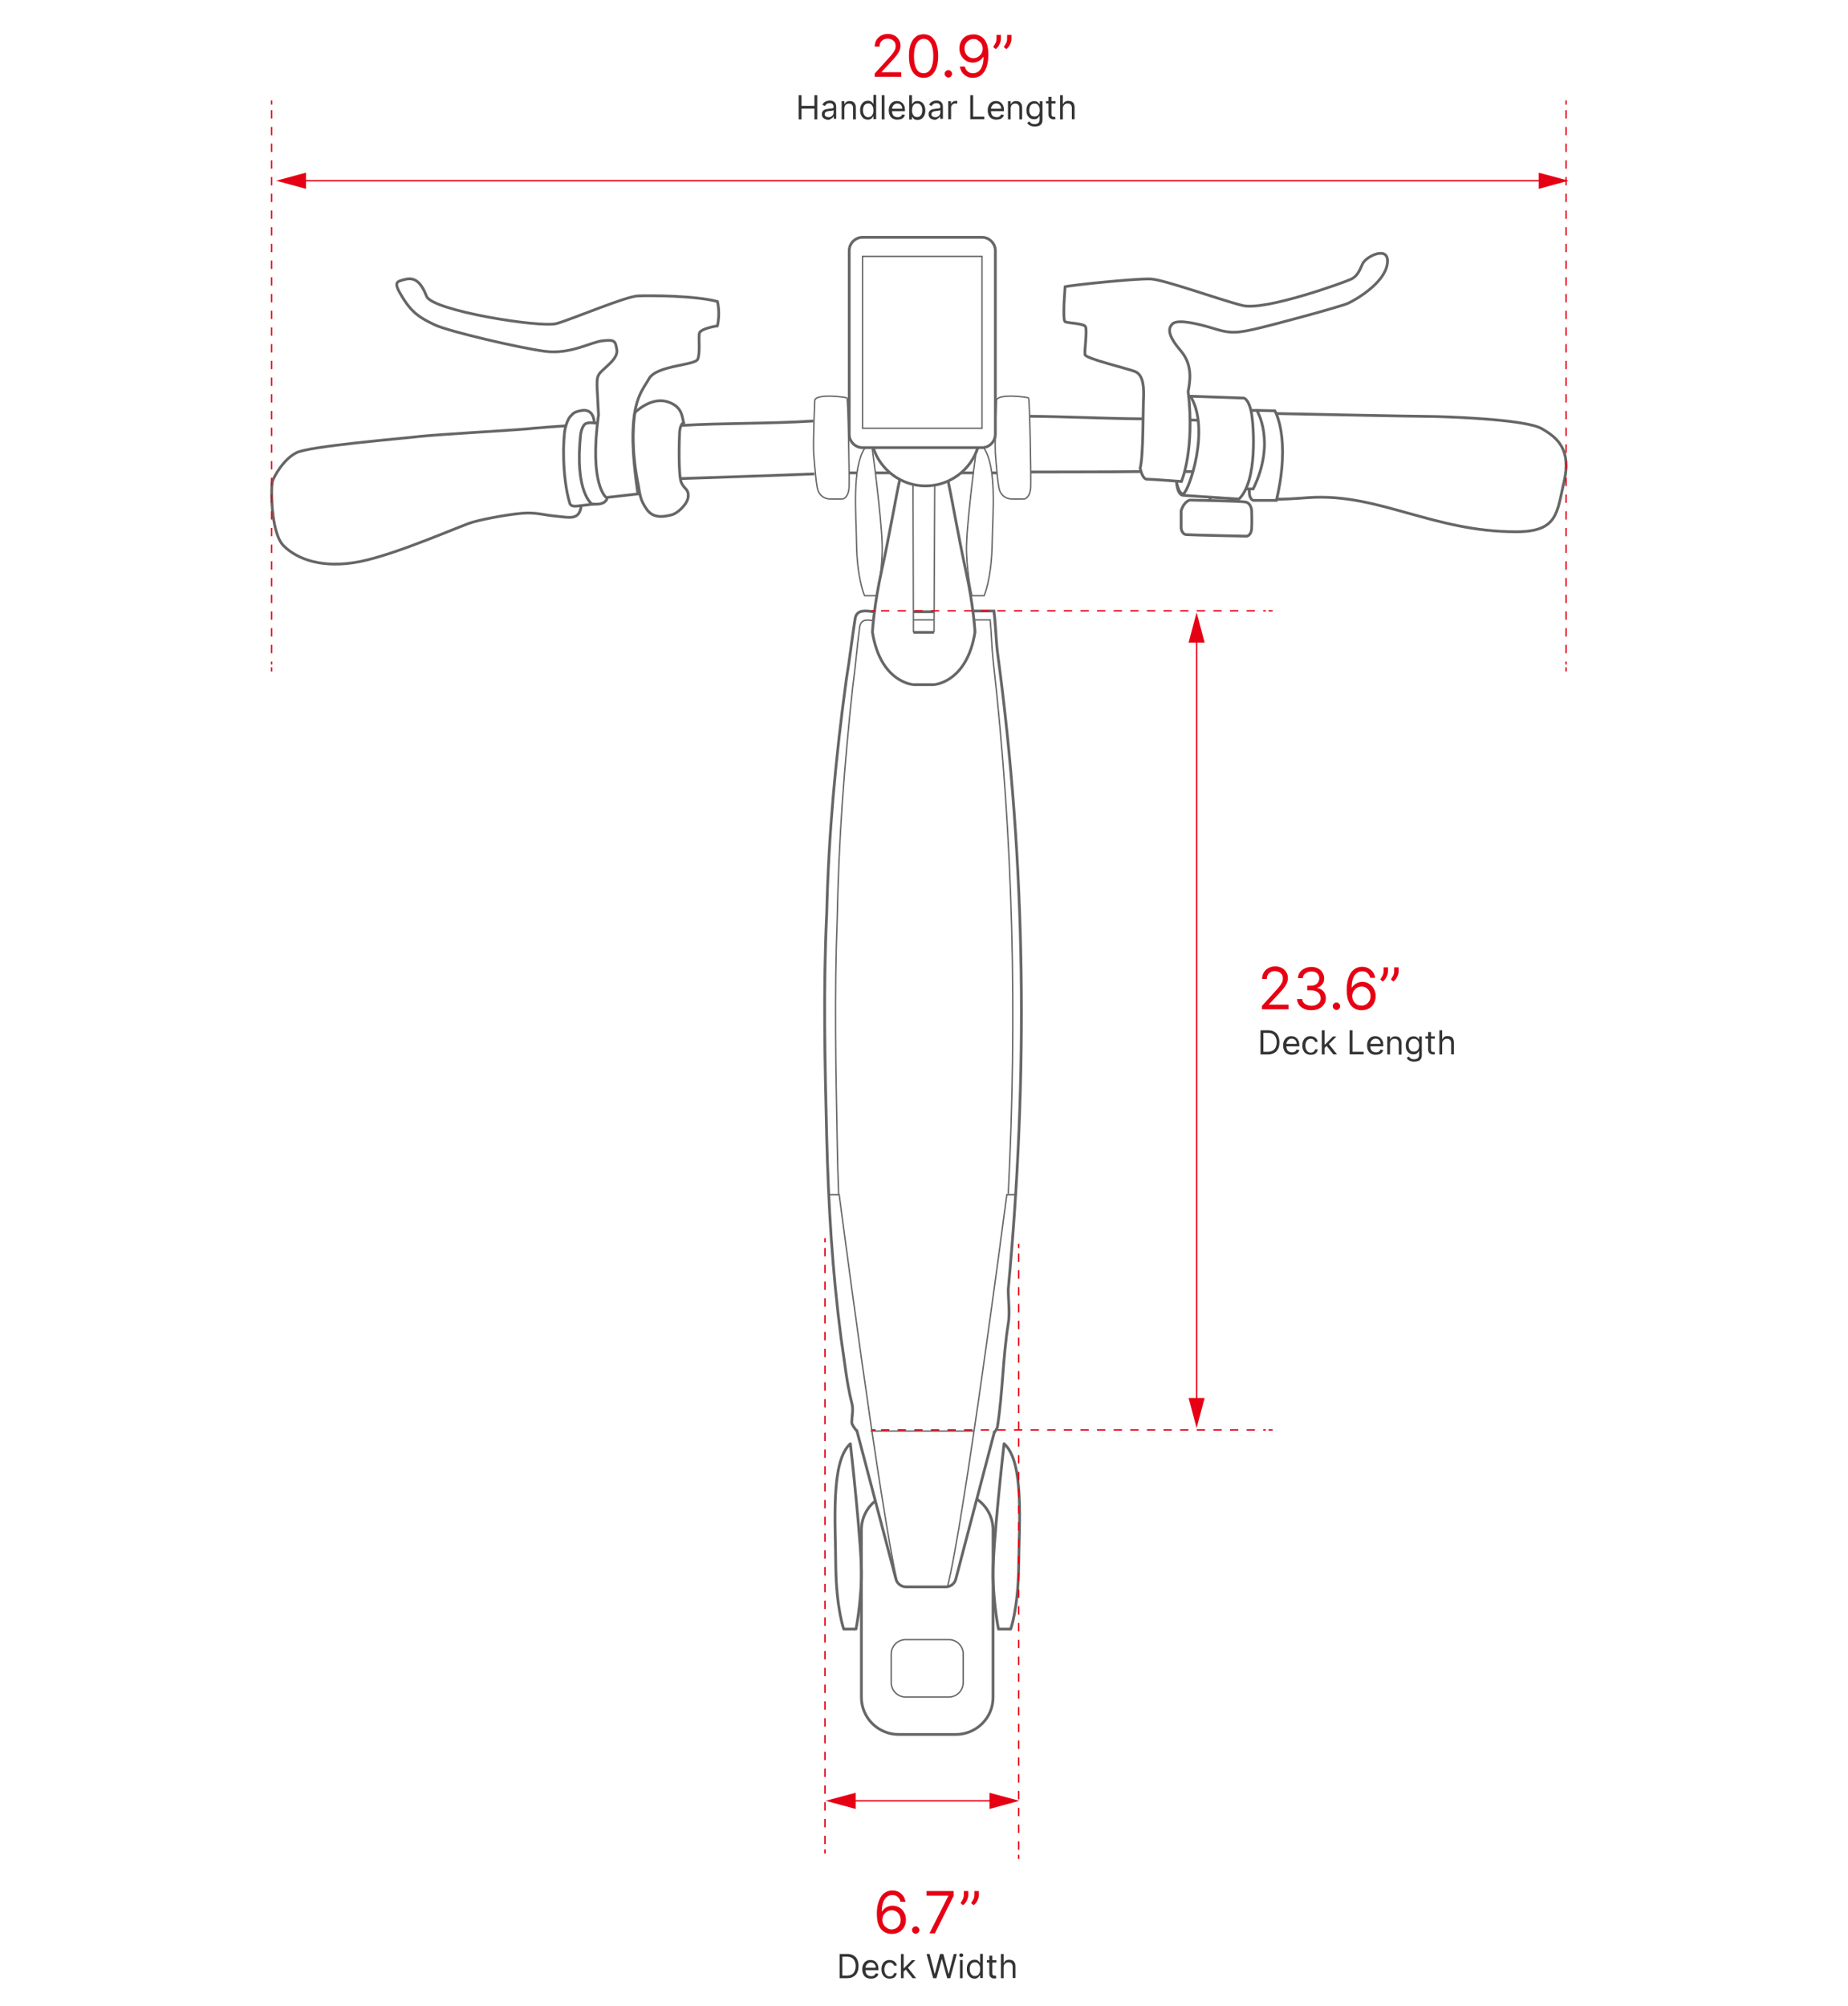<?xml version="1.0" encoding="utf-8"?>
<!-- Generator: Adobe Illustrator 27.3.1, SVG Export Plug-In . SVG Version: 6.00 Build 0)  -->
<svg version="1.1" id="图层_1" xmlns="http://www.w3.org/2000/svg" xmlns:xlink="http://www.w3.org/1999/xlink" x="0px" y="0px"
	 viewBox="0 0 1290 1400" style="enable-background:new 0 0 1290 1400;" xml:space="preserve">
<style type="text/css">
	.st0{fill:none;stroke:#666666;stroke-width:0.966;stroke-miterlimit:10;}
	.st1{fill:none;stroke:#666666;stroke-width:1.932;stroke-miterlimit:10;}
	.st2{fill:none;stroke:#666666;stroke-width:1.932;stroke-linejoin:round;stroke-miterlimit:10;}
	.st3{fill:#333333;}
	.st4{fill:#E60013;}
	.st5{fill:none;stroke:#E60013;stroke-width:0.966;stroke-miterlimit:10;}
	.st6{fill:none;stroke:#E60013;stroke-width:0.966;stroke-miterlimit:10;stroke-dasharray:5.8,5.8;}
	.st7{fill:none;stroke:#E60013;stroke-width:0.966;stroke-miterlimit:10;stroke-dasharray:5.83,5.83;}
	.st8{fill:none;stroke:#E60013;stroke-width:0.966;stroke-miterlimit:10;stroke-dasharray:5.86,5.86;}
</style>
<path class="st0" d="M695.6,279.1c0,0-1.3,28.3-0.8,37.3c0.7,8.8,1.8,23.2,3.1,26.2c1.3,3.1,4.1,5.4,7.7,5.6c3.6,0.2,9.6,0,9.6,0
	s3.9-0.8,4.3-8.2c0.3-7.4-0.7-61.8-1.5-62.3C717.1,277.1,697.6,274.5,695.6,279.1z"/>
<path class="st1" d="M475.4,296.9c30.9-1.8,61.3-1.1,92.4-3.1"/>
<path class="st1" d="M474.7,334c30.7-1.1,62.6-2,93.7-3.3"/>
<path class="st0" d="M568.8,279.1c0,0-1.3,28.3-0.8,37.3c0.7,8.8,1.8,23.2,3.1,26.2c1.3,3.1,4.1,5.4,7.7,5.6c3.6,0.2,9.6,0,9.6,0
	s3.9-0.8,4.3-8.2c0.3-7.4-0.7-61.8-1.5-62.3C590.2,277.1,570.7,274.5,568.8,279.1z"/>
<path class="st1" d="M443.2,287.9c0,0,10.8-10.8,22.1-7.7c11.1,3.1,10.8,10.8,11.9,14.7c0,0-2.3,0.8-2.8,6.5
	c-0.3,5.7-1,30.9,1.3,35.6c2.3,4.7,5.1,4.4,4.7,9.5c-0.3,5.1-7.2,11.8-11.9,12.9s-12.3,2.8-17-3.9s-4.7-10.1-5.9-16.8
	C444.3,332.2,439.9,310.2,443.2,287.9z"/>
<path class="st1" d="M413.4,351.7c0,0,5.9,0.8,8.5-1.3c2.8-2.1,1.3-3.3,1.3-3.3"/>
<path class="st1" d="M445.3,344.7l-22.1,2.5c0,0-12.1-8.7-5.4-57.7c-1-22.1-2-25,0.7-28.8c2.5-3.6,13.1-10,12.1-16.5
	s-1.6-7.2-9.8-6.4c-8.2,0.8-22.4,9.6-40.1,7.4c-17.8-2.3-67.5-13.9-77.2-18.5c-9.6-4.6-15.4-7.7-22.4-19c-6.9-11.1-4.6-11.1,2-12.8
	c6.5-1.5,10.8,2,14.7,11.9c3.9,10,79.5,22.1,90.7,19c11.1-3.1,48.2-19,56.9-19.3c8.7-0.3,39.2-0.3,55.4,3.9c0,0,2.1,7.7,0,17
	c0,0-11.9,1.8-12.6,5.2c-0.7,3.4,0.7,13.2-1.1,18c-1.8,4.6-28.9,4.1-34.2,13.9C447.6,274.3,436,282.5,445.3,344.7z"/>
<path class="st1" d="M398.5,290.2c0,0-2.3,1.9-3.9,8.5c-1.6,6.5-2.5,33.6,3.1,52.4c0.6,2.1,2.8,2.3,4.9,2.1
	c2.1-0.2,10.8-1.3,10.8-1.3s-12.6-8-8-49.4c0,0,1.1-6.2,3.8-7c2.3-0.7,2.9-0.5,5.6-0.3c0,0,0.2-9.8-8.2-8.8
	C401.3,287.3,400.4,288.1,398.5,290.2z"/>
<path class="st1" d="M395,297.2c-5.9,0.3-21.5,1.5-28.2,2.2c-8.2,0.8-61.6,3.8-74.1,5.2c-12.4,1.5-76.4,6.7-85.7,11.3
	s-15.7,16.8-16.8,19.9c-1.1,3.1-1.5,35.8,7.8,45.1c9.3,9.3,27.1,16.2,53.3,11c26-5.2,69.8-24.9,78.6-27.5c9-2.6,30.4-6.4,38.4-6.4
	c8.2,0,11.4,1.5,20.6,2.3c8.5,0.8,15.9,3.1,16.8-7.7"/>
<path class="st1" d="M414.8,295.2h2.3"/>
<path class="st1" d="M831,293.1c1.8,0,3.6,0.2,5.4,0.2"/>
<path class="st1" d="M718.9,290.5c26.3,0.2,52.3,1.6,78.8,1.8"/>
<path class="st1" d="M827.6,329.1c1.8,0,3.4,0,5.2,0"/>
<path class="st1" d="M719.7,329.4c28-0.1,50.4,0,76.9-0.3"/>
<path class="st1" d="M795.9,326.7c0,0,1.5,7.7,4.6,7.7s24.2,1.6,24.2,1.6s9.5-22.1,4.7-62.8c1.3-7,3.4-18.3-5.1-28.3
	s-9.6-15.4-5.7-19c3.9-3.4,18.5,0.3,27.8,3.1c9.3,2.8,13.9,4.3,28.9,0.8c15-3.4,60.7-15.9,65.6-18.1c5.1-2.3,25.5-13.9,27.5-27.5
	c2-13.6-15-5.4-17.3,0c-2.3,5.4-3.9,8.5-7.7,10.5c-3.9,2-60.2,22.4-76,18.5c-15.8-3.9-54.4-18-64.1-18.5c-9.6-0.5-55.9,4.3-59.8,5.4
	c0,0-2,23.2,0,24.4c2,1.1,12.8,1.1,14.2,3.4c1.4,2.3-0.8,17-0.3,19.6c0.3,2.8,31.1,10,35.2,11.9c4.1,1.9,6,7,5.7,17
	C797.8,286.4,798.2,318.2,795.9,326.7z"/>
<path class="st1" d="M821.2,335.8c0,0,1.5,9.6,4.9,8.7c3.4-1,19.1-44.8,4.9-68l37.3,1.3c0,0,3.4,0.7,5.2,10
	c1.8,9.5,4.4,48.2-8.7,60.5l-38.4-2.6C826.3,345.6,822,346.8,821.2,335.8z"/>
<path class="st1" d="M873.2,286.4h4.1c0,0,13.6,21.6-2.5,54.8h-3.1h-2.3"/>
<path class="st1" d="M877.3,286.4l12.6,0.3c0,0,11.4,18.8,1.1,62.5h-16c0,0-3.4-0.2-2.9-8"/>
<path class="st1" d="M890.7,288.6c0,0,97.3,2,106.4,2c9.3,0,67.4,1.8,79,8.5c11.6,6.5,20.8,15.2,15.7,37c-5.1,21.7-4.1,35-33.5,35
	c-29.4,0-53.3-6.9-74.7-12.8c-21.4-5.9-44.6-12.9-70.6-11c-10.3,0.8-17.2,1.1-21.6,1.1"/>
<path class="st1" d="M824.5,356.4v12.1c0,0,0.3,4.3,3.6,4.6c3.3,0.3,42.2,1.1,42.2,1.1s3.1-0.5,3.4-5.2s0-12.8,0-12.8
	s-0.3-5.2-4.4-5.9c-4.3-0.7-38.4-1.3-38.4-1.3S826.8,349.2,824.5,356.4z"/>
<path class="st1" d="M844.8,346.8c0,0.8-0.2,1.6-0.2,2.5"/>
<path class="st1" d="M861.1,348.1c0,1,0,1.1,0,2.1"/>
<path class="st1" d="M592.8,330c1.9,0,5.5,0,5.5,0"/>
<path class="st1" d="M611,330c1.9,0,10.2,0,10.2,0"/>
<path class="st1" d="M670.7,330c1.9,0,9,0,9,0"/>
<path class="st1" d="M692.3,330c1.9,0,3.6,0,3.6,0"/>
<path class="st0" d="M685.5,178.9h-83.4v120h83.4V178.9z"/>
<path class="st1" d="M685.5,312.4h-83.4c-5.1,0-9.3-4.3-9.3-9.3V174.9c0-5.1,4.3-9.3,9.3-9.3h83.4c5.1,0,9.3,4.3,9.3,9.3v128.2
	C694.7,308.2,690.6,312.4,685.5,312.4z"/>
<path class="st0" d="M637.3,338.3l0.3,103"/>
<path class="st0" d="M652.5,338.8L652,441.3"/>
<path class="st1" d="M682.7,312.1c-4.9,15.7-19.5,27-36.6,27c-17.1,0-31.7-11.3-36.6-26.8"/>
<path class="st0" d="M686.8,312.6c-1,0-2,0-2.9,0c-0.5,0-1,0-1.5,0.2c0,0,0,0-0.2,0s-0.2,0-0.3,0c0,0,0,0-0.2,0
	c-2,14.7-7.7,58.9-7,73.3c0.7,17.3,3.8,29.6,3.8,29.6h8.5c0,0,5.2-11.9,5.6-36.5C693,357.4,696,326.7,686.8,312.6z"/>
<path class="st0" d="M608.8,312.6c-0.2,0-0.2,0-0.3,0c-0.3,0-0.5,0-0.8,0c-0.5,0-1,0-1.5,0s-1,0-1.6,0.2c-0.3,0-0.5,0-0.8,0
	c0,0,0,0-0.2,0c-9,14.2-6,44.6-5.7,66.4c0.3,24.5,5.6,36.5,5.6,36.5h8.5c0,0,3.1-12.1,3.8-29.6C616.5,371.6,610.8,327.3,608.8,312.6
	z"/>
<path class="st1" d="M628.1,334.8c-2.4,9.9-7.3,39.4-12.4,62.1c-5.9,26.6-6.7,44.3-6.7,44.3c5.7,35.5,28.8,36.6,28.8,36.6h14
	c0,0,23.1-1.1,28.8-36.6c0,0-0.8-17.7-6.7-44.3c-4.7-21.7-9.6-50-12.1-61.2"/>
<path class="st2" d="M700.9,1007.5c0,0-8.3,72.9-7.7,93.9c0.7,20.9,3.8,35.5,3.8,35.5h8.5c0,0,5.2-14.2,5.6-43.8
	C711.4,1063.4,715.1,1020,700.9,1007.5z"/>
<path class="st2" d="M593.6,1007.5c0,0,8.3,72.9,7.7,93.9c-0.7,20.9-3.8,35.5-3.8,35.5H589c0,0-5.2-14.2-5.6-43.8
	C583.3,1063.4,579.6,1020,593.6,1007.5z"/>
<path class="st1" d="M694.3,998.7L667.2,1102c-0.8,3.3-3.8,5.4-7,5.4h-27.8c-3.3,0-6.2-2.3-7-5.4L598,997.9"/>
<path class="st0" d="M607.7,998.7h72.4"/>
<path class="st2" d="M681.8,1046.1c6.9,4.7,11.4,12.6,11.4,21.6v116.7c0.1,14.4-11.6,26-26,26h-39.9c-14.4,0-26-11.6-26-26v-116.7
	c0-8.2,3.8-15.5,9.7-20.3"/>
<path class="st0" d="M662.3,1184.3h-30.1c-5.6,0-10.1-4.6-10.1-10.1v-19.9c0-5.6,4.6-10.1,10.1-10.1h30.1c5.6,0,10.1,4.6,10.1,10.1
	v19.9C672.3,1179.9,667.8,1184.3,662.3,1184.3z"/>
<path class="st0" d="M578.9,833.7h6.9c0,0,28.8,221.1,40.7,270.9"/>
<path class="st0" d="M709.7,833.7h-6.9c0,0-30.1,230.6-41.5,273.9"/>
<path class="st1" d="M598.2,998.7c-1.3-1.3-3.6-4.6-3.6-5.9c0-5.1,1.3-8.8,0-13.7c-3.8-15-5.1-30.1-7.5-45.3
	c-6.2-47.7-8.8-92.9-10-139.5c-1.3-52.8-2.5-104.3,0-157c1.3-55.3,6.2-108.1,13.7-163.3c2.5-15,3.8-27.6,6.2-42.7
	c1.3-6.2,7.5-5.1,12.9-4.4"/>
<path class="st0" d="M585.4,833.4c-0.5-12.3-0.8-24.5-1-36.8c-1-52.2-2-103.2,0-155.3c1-54.6,4.9-106.9,10.8-161.5
	c2-14.9,2.9-27.3,4.9-42.2c1-6.2,5.9-4.9,10.1-4.4"/>
<path class="st1" d="M679.1,426.4c4.7,0,9.6,0,14.7,0c1.3,10,1.3,18.8,2.5,28.9c20.1,149.4,21.4,295.1,7.5,444.6
	c0,7.5,1.3,16.4,0,23.9c-3.8,23.9-3.8,47.7-7.5,71.6c0,1.3-2,4.6-3.1,4.6"/>
<path class="st0" d="M679.1,432.6c3.9,0,8,0,12.1,0c1,10,1,18.6,2.1,28.6c14.1,124.9,16.8,248,10.5,372"/>
<path class="st1" d="M637.6,426.9c4.9,0,9.6,0,14.6,0"/>
<path class="st0" d="M637.4,432.6c4.9,0,9.6,0,14.6,0"/>
<path class="st1" d="M637.6,441.3H652"/>
<path class="st3" d="M557.5,83.3V66.4h2v7.5h9v-7.5h2v16.9h-2v-7.5h-9v7.5H557.5z M578.1,83.6c-0.8,0-1.5-0.2-2.2-0.5
	c-0.7-0.3-1.2-0.7-1.6-1.3c-0.4-0.6-0.6-1.3-0.6-2.1c0-0.7,0.1-1.3,0.4-1.8c0.3-0.5,0.7-0.8,1.1-1.1c0.5-0.3,1-0.5,1.6-0.6
	c0.6-0.1,1.2-0.2,1.8-0.3c0.8-0.1,1.4-0.2,1.9-0.2c0.5-0.1,0.8-0.1,1.1-0.3c0.2-0.1,0.3-0.3,0.3-0.7v-0.1c0-0.8-0.2-1.4-0.7-1.9
	c-0.4-0.5-1.1-0.7-2-0.7c-0.9,0-1.7,0.2-2.2,0.6c-0.5,0.4-0.9,0.8-1.1,1.3l-1.8-0.7c0.3-0.8,0.8-1.4,1.3-1.8
	c0.6-0.4,1.2-0.7,1.8-0.9c0.7-0.2,1.3-0.3,1.9-0.3c0.4,0,0.9,0,1.4,0.1c0.5,0.1,1,0.3,1.5,0.6c0.5,0.3,0.9,0.7,1.2,1.3
	c0.3,0.6,0.5,1.4,0.5,2.4v8.3H582v-1.7h-0.1c-0.1,0.3-0.4,0.6-0.7,0.9c-0.3,0.3-0.7,0.6-1.2,0.8C579.5,83.4,578.9,83.6,578.1,83.6z
	 M578.4,81.8c0.8,0,1.4-0.2,1.9-0.5c0.5-0.3,0.9-0.7,1.2-1.2c0.3-0.5,0.4-1,0.4-1.5v-1.8c-0.1,0.1-0.3,0.2-0.5,0.3
	c-0.3,0.1-0.6,0.1-1,0.2c-0.4,0.1-0.7,0.1-1,0.1c-0.3,0-0.6,0.1-0.8,0.1c-0.5,0.1-1,0.2-1.4,0.3c-0.4,0.1-0.8,0.4-1.1,0.7
	c-0.3,0.3-0.4,0.7-0.4,1.2c0,0.7,0.2,1.2,0.7,1.5C577,81.6,577.7,81.8,578.4,81.8z M589.4,75.7v7.6h-1.9V70.6h1.9v2h0.2
	c0.3-0.6,0.7-1.2,1.3-1.5c0.6-0.4,1.4-0.6,2.3-0.6c0.9,0,1.6,0.2,2.2,0.5c0.6,0.3,1.1,0.9,1.5,1.6c0.4,0.7,0.5,1.6,0.5,2.7v8h-1.9
	v-7.9c0-1-0.3-1.8-0.8-2.3c-0.5-0.6-1.2-0.8-2.1-0.8c-0.6,0-1.2,0.1-1.7,0.4c-0.5,0.3-0.9,0.7-1.1,1.2
	C589.6,74.3,589.4,74.9,589.4,75.7z M605.8,83.5c-1.1,0-2-0.3-2.8-0.8c-0.8-0.5-1.4-1.3-1.9-2.3c-0.5-1-0.7-2.1-0.7-3.5
	c0-1.3,0.2-2.5,0.7-3.5c0.5-1,1.1-1.7,1.9-2.3c0.8-0.5,1.8-0.8,2.8-0.8c0.8,0,1.5,0.1,2,0.4c0.5,0.3,0.9,0.6,1.1,0.9
	c0.3,0.3,0.5,0.6,0.6,0.8h0.2v-6.2h1.9v16.9h-1.9v-1.9h-0.2c-0.1,0.2-0.3,0.5-0.6,0.9c-0.3,0.3-0.6,0.7-1.1,0.9
	C607.3,83.4,606.6,83.5,605.8,83.5z M606.1,81.8c0.8,0,1.4-0.2,2-0.6c0.5-0.4,0.9-1,1.2-1.7c0.3-0.7,0.4-1.6,0.4-2.5
	c0-0.9-0.1-1.8-0.4-2.5c-0.3-0.7-0.7-1.3-1.2-1.7c-0.5-0.4-1.2-0.6-2-0.6c-0.8,0-1.5,0.2-2.1,0.6c-0.5,0.4-1,1-1.2,1.7
	c-0.3,0.7-0.4,1.5-0.4,2.4c0,0.9,0.1,1.7,0.4,2.5c0.3,0.7,0.7,1.3,1.2,1.7C604.6,81.6,605.3,81.8,606.1,81.8z M617.4,66.4v16.9h-1.9
	V66.4H617.4z M626.3,83.5c-1.2,0-2.3-0.3-3.2-0.8c-0.9-0.5-1.6-1.3-2-2.3c-0.5-1-0.7-2.1-0.7-3.4c0-1.3,0.2-2.4,0.7-3.4
	c0.5-1,1.1-1.8,2-2.3c0.9-0.6,1.9-0.8,3-0.8c0.7,0,1.3,0.1,2,0.3c0.6,0.2,1.2,0.6,1.8,1.1c0.5,0.5,0.9,1.1,1.3,1.9
	c0.3,0.8,0.5,1.8,0.5,3v0.8h-9.7v-1.7h7.8c0-0.7-0.1-1.4-0.4-1.9c-0.3-0.6-0.7-1-1.2-1.3c-0.5-0.3-1.1-0.5-1.8-0.5
	c-0.8,0-1.4,0.2-2,0.6c-0.6,0.4-1,0.9-1.3,1.5c-0.3,0.6-0.5,1.3-0.5,2v1.1c0,1,0.2,1.8,0.5,2.4c0.3,0.7,0.8,1.2,1.4,1.5
	c0.6,0.3,1.3,0.5,2.1,0.5c0.5,0,1-0.1,1.4-0.2c0.4-0.1,0.8-0.4,1.1-0.7c0.3-0.3,0.5-0.7,0.7-1.1l1.9,0.5c-0.2,0.6-0.5,1.2-1,1.7
	c-0.5,0.5-1,0.9-1.7,1.1C627.9,83.4,627.1,83.5,626.3,83.5z M634.7,83.3V66.4h1.9v6.2h0.2c0.1-0.2,0.3-0.5,0.6-0.8
	c0.3-0.3,0.6-0.7,1.1-0.9c0.5-0.3,1.1-0.4,2-0.4c1.1,0,2,0.3,2.8,0.8c0.8,0.5,1.4,1.3,1.9,2.3c0.5,1,0.7,2.1,0.7,3.5
	c0,1.3-0.2,2.5-0.7,3.5c-0.5,1-1.1,1.7-1.9,2.3c-0.8,0.5-1.7,0.8-2.8,0.8c-0.8,0-1.5-0.1-2-0.4c-0.5-0.3-0.9-0.6-1.1-0.9
	c-0.3-0.4-0.5-0.6-0.6-0.9h-0.2v1.9H634.7z M636.6,76.9c0,1,0.1,1.8,0.4,2.5c0.3,0.7,0.7,1.3,1.2,1.7c0.5,0.4,1.2,0.6,2,0.6
	c0.8,0,1.5-0.2,2-0.6c0.5-0.4,1-1,1.2-1.7c0.3-0.7,0.4-1.6,0.4-2.5c0-0.9-0.1-1.7-0.4-2.4c-0.3-0.7-0.7-1.3-1.2-1.7
	c-0.5-0.4-1.2-0.6-2-0.6c-0.8,0-1.5,0.2-2,0.6c-0.5,0.4-0.9,0.9-1.2,1.7C636.8,75.2,636.6,76,636.6,76.9z M652.6,83.6
	c-0.8,0-1.5-0.2-2.2-0.5c-0.7-0.3-1.2-0.7-1.6-1.3c-0.4-0.6-0.6-1.3-0.6-2.1c0-0.7,0.1-1.3,0.4-1.8c0.3-0.5,0.7-0.8,1.1-1.1
	c0.5-0.3,1-0.5,1.6-0.6c0.6-0.1,1.2-0.2,1.8-0.3c0.8-0.1,1.4-0.2,1.9-0.2c0.5-0.1,0.8-0.1,1.1-0.3c0.2-0.1,0.3-0.3,0.3-0.7v-0.1
	c0-0.8-0.2-1.4-0.7-1.9c-0.4-0.5-1.1-0.7-2-0.7c-0.9,0-1.7,0.2-2.2,0.6c-0.5,0.4-0.9,0.8-1.1,1.3l-1.8-0.7c0.3-0.8,0.8-1.4,1.3-1.8
	c0.6-0.4,1.2-0.7,1.8-0.9c0.7-0.2,1.3-0.3,1.9-0.3c0.4,0,0.9,0,1.4,0.1c0.5,0.1,1,0.3,1.5,0.6c0.5,0.3,0.9,0.7,1.2,1.3
	c0.3,0.6,0.5,1.4,0.5,2.4v8.3h-1.9v-1.7h-0.1c-0.1,0.3-0.4,0.6-0.7,0.9c-0.3,0.3-0.7,0.6-1.2,0.8C653.9,83.4,653.3,83.6,652.6,83.6z
	 M652.9,81.8c0.8,0,1.4-0.2,1.9-0.5c0.5-0.3,0.9-0.7,1.2-1.2c0.3-0.5,0.4-1,0.4-1.5v-1.8c-0.1,0.1-0.3,0.2-0.5,0.3
	c-0.3,0.1-0.6,0.1-1,0.2c-0.4,0.1-0.7,0.1-1,0.1c-0.3,0-0.6,0.1-0.8,0.1c-0.5,0.1-1,0.2-1.4,0.3c-0.4,0.1-0.8,0.4-1.1,0.7
	c-0.3,0.3-0.4,0.7-0.4,1.2c0,0.7,0.2,1.2,0.7,1.5C651.4,81.6,652.1,81.8,652.9,81.8z M661.9,83.3V70.6h1.9v1.9h0.1
	c0.2-0.6,0.6-1.1,1.3-1.5c0.6-0.4,1.3-0.6,2-0.6c0.1,0,0.3,0,0.5,0c0.2,0,0.4,0,0.5,0v2c-0.1,0-0.2,0-0.5-0.1
	c-0.2,0-0.5-0.1-0.7-0.1c-0.6,0-1.2,0.1-1.6,0.4c-0.5,0.3-0.9,0.6-1.1,1.1c-0.3,0.4-0.4,1-0.4,1.5v8H661.9z M677.3,83.3V66.4h2v15
	h7.8v1.8H677.3z M695.4,83.5c-1.2,0-2.3-0.3-3.2-0.8c-0.9-0.5-1.6-1.3-2-2.3c-0.5-1-0.7-2.1-0.7-3.4c0-1.3,0.2-2.4,0.7-3.4
	c0.5-1,1.1-1.8,2-2.3c0.9-0.6,1.9-0.8,3-0.8c0.7,0,1.3,0.1,2,0.3c0.6,0.2,1.2,0.6,1.8,1.1c0.5,0.5,0.9,1.1,1.3,1.9
	c0.3,0.8,0.5,1.8,0.5,3v0.8h-9.7v-1.7h7.8c0-0.7-0.1-1.4-0.4-1.9c-0.3-0.6-0.7-1-1.2-1.3c-0.5-0.3-1.1-0.5-1.8-0.5
	c-0.8,0-1.4,0.2-2,0.6c-0.6,0.4-1,0.9-1.3,1.5c-0.3,0.6-0.5,1.3-0.5,2v1.1c0,1,0.2,1.8,0.5,2.4c0.3,0.7,0.8,1.2,1.4,1.5
	c0.6,0.3,1.3,0.5,2.1,0.5c0.5,0,1-0.1,1.4-0.2c0.4-0.1,0.8-0.4,1.1-0.7c0.3-0.3,0.5-0.7,0.7-1.1l1.9,0.5c-0.2,0.6-0.5,1.2-1,1.7
	c-0.5,0.5-1,0.9-1.7,1.1C697,83.4,696.2,83.5,695.4,83.5z M705.5,75.7v7.6h-1.9V70.6h1.9v2h0.2c0.3-0.6,0.7-1.2,1.3-1.5
	c0.6-0.4,1.4-0.6,2.3-0.6c0.9,0,1.6,0.2,2.2,0.5c0.6,0.3,1.1,0.9,1.5,1.6c0.4,0.7,0.5,1.6,0.5,2.7v8h-1.9v-7.9c0-1-0.3-1.8-0.8-2.3
	c-0.5-0.6-1.2-0.8-2.1-0.8c-0.6,0-1.2,0.1-1.7,0.4c-0.5,0.3-0.9,0.7-1.1,1.2C705.7,74.3,705.5,74.9,705.5,75.7z M722.2,88.3
	c-0.9,0-1.7-0.1-2.4-0.4c-0.7-0.2-1.2-0.5-1.7-0.9c-0.4-0.4-0.8-0.8-1.1-1.2l1.5-1.1c0.2,0.2,0.4,0.5,0.7,0.8
	c0.3,0.3,0.6,0.6,1.1,0.8c0.5,0.2,1.1,0.3,1.9,0.3c1,0,1.9-0.2,2.5-0.7s1-1.3,1-2.3v-2.6h-0.2c-0.1,0.2-0.3,0.5-0.6,0.9
	c-0.3,0.3-0.6,0.6-1.1,0.9c-0.5,0.3-1.1,0.4-2,0.4c-1,0-1.9-0.2-2.7-0.7c-0.8-0.5-1.4-1.2-1.9-2.1c-0.5-0.9-0.7-2-0.7-3.4
	c0-1.3,0.2-2.4,0.7-3.4c0.5-1,1.1-1.7,1.9-2.2c0.8-0.5,1.8-0.8,2.8-0.8c0.8,0,1.5,0.1,2,0.4c0.5,0.3,0.9,0.6,1.1,0.9
	c0.3,0.3,0.5,0.6,0.6,0.8h0.2v-2h1.9v13c0,1.1-0.2,2-0.7,2.7c-0.5,0.7-1.1,1.2-2,1.5C724.2,88.1,723.3,88.3,722.2,88.3z M722.2,81.3
	c0.8,0,1.4-0.2,2-0.5c0.5-0.4,0.9-0.9,1.2-1.5c0.3-0.7,0.4-1.5,0.4-2.4c0-0.9-0.1-1.7-0.4-2.4c-0.3-0.7-0.7-1.2-1.2-1.6
	c-0.5-0.4-1.2-0.6-2-0.6c-0.8,0-1.5,0.2-2.1,0.6c-0.5,0.4-1,1-1.2,1.7c-0.3,0.7-0.4,1.5-0.4,2.3c0,0.9,0.1,1.7,0.4,2.3
	c0.3,0.7,0.7,1.2,1.2,1.6C720.7,81.1,721.4,81.3,722.2,81.3z M736.8,70.6v1.6h-6.6v-1.6H736.8z M732.1,67.6h1.9v12.1
	c0,0.5,0.1,1,0.2,1.2c0.2,0.3,0.4,0.4,0.6,0.5c0.3,0.1,0.5,0.1,0.8,0.1c0.2,0,0.4,0,0.5,0c0.1,0,0.2,0,0.3-0.1l0.4,1.7
	c-0.1,0-0.3,0.1-0.6,0.1c-0.2,0.1-0.5,0.1-0.9,0.1c-0.5,0-1.1-0.1-1.6-0.4c-0.5-0.2-1-0.6-1.3-1.1c-0.3-0.5-0.5-1.1-0.5-1.8V67.6z
	 M741.9,75.7v7.6H740V66.4h1.9v6.2h0.2c0.3-0.7,0.7-1.2,1.3-1.6c0.6-0.4,1.4-0.6,2.4-0.6c0.9,0,1.6,0.2,2.3,0.5
	c0.6,0.3,1.2,0.9,1.5,1.6c0.4,0.7,0.5,1.6,0.5,2.7v8h-1.9v-7.9c0-1-0.3-1.8-0.8-2.3c-0.5-0.6-1.2-0.8-2.1-0.8
	c-0.6,0-1.2,0.1-1.7,0.4c-0.5,0.3-0.9,0.7-1.2,1.2C742,74.3,741.9,74.9,741.9,75.7z"/>
<path class="st4" d="M610.6,53.9v-2.6l9.7-10.7c1.1-1.2,2.1-2.3,2.8-3.3c0.7-0.9,1.3-1.8,1.6-2.6c0.4-0.8,0.5-1.7,0.5-2.6
	c0-1-0.2-1.9-0.7-2.7c-0.5-0.8-1.2-1.3-2-1.8c-0.9-0.4-1.8-0.6-2.9-0.6c-1.1,0-2.1,0.2-3,0.7c-0.8,0.5-1.5,1.1-1.9,1.9
	c-0.5,0.8-0.7,1.8-0.7,2.9h-3.4c0-1.7,0.4-3.2,1.2-4.6c0.8-1.3,1.9-2.3,3.3-3.1c1.4-0.7,2.9-1.1,4.7-1.1c1.7,0,3.3,0.4,4.6,1.1
	c1.3,0.7,2.4,1.7,3.1,3c0.8,1.2,1.1,2.6,1.1,4.1c0,1.1-0.2,2.1-0.6,3.2c-0.4,1-1.1,2.2-2,3.4c-1,1.3-2.3,2.8-4,4.6l-6.6,7.1v0.2
	h13.7v3.2H610.6z M644.7,54.3c-2.2,0-4-0.6-5.5-1.8c-1.5-1.2-2.7-2.9-3.5-5.2c-0.8-2.3-1.2-5-1.2-8.2c0-3.2,0.4-5.9,1.2-8.2
	c0.8-2.3,2-4,3.5-5.2c1.5-1.2,3.4-1.8,5.5-1.8c2.2,0,4,0.6,5.5,1.8c1.5,1.2,2.7,2.9,3.5,5.2c0.8,2.3,1.2,5,1.2,8.2
	c0,3.2-0.4,5.9-1.2,8.2c-0.8,2.3-2,4-3.5,5.2C648.8,53.7,646.9,54.3,644.7,54.3z M644.7,51.1c2.2,0,3.8-1,5-3.1
	c1.2-2.1,1.8-5,1.8-8.9c0-2.6-0.3-4.7-0.8-6.5c-0.5-1.8-1.3-3.2-2.3-4.1c-1-0.9-2.2-1.4-3.6-1.4c-2.1,0-3.8,1.1-5,3.2
	c-1.2,2.1-1.8,5.1-1.8,8.9c0,2.6,0.3,4.7,0.8,6.5c0.5,1.8,1.3,3.1,2.3,4.1C642.1,50.7,643.3,51.1,644.7,51.1z M662,54.1
	c-0.7,0-1.3-0.3-1.8-0.8c-0.5-0.5-0.8-1.1-0.8-1.8c0-0.7,0.3-1.3,0.8-1.8c0.5-0.5,1.1-0.8,1.8-0.8s1.3,0.3,1.8,0.8
	c0.5,0.5,0.8,1.1,0.8,1.8c0,0.5-0.1,0.9-0.4,1.3c-0.2,0.4-0.5,0.7-0.9,1C662.9,54,662.5,54.1,662,54.1z M679.7,24
	c1.2,0,2.4,0.2,3.6,0.7c1.2,0.5,2.3,1.2,3.3,2.2c1,1,1.8,2.5,2.4,4.2c0.6,1.8,0.9,4,0.9,6.8c0,2.6-0.2,5-0.7,7
	c-0.5,2-1.2,3.7-2.1,5.1c-0.9,1.4-2,2.4-3.4,3.2c-1.3,0.7-2.8,1.1-4.5,1.1c-1.7,0-3.1-0.3-4.4-1c-1.3-0.7-2.3-1.6-3.2-2.8
	c-0.8-1.2-1.3-2.5-1.6-4.1h3.5c0.3,1.4,0.9,2.5,1.9,3.4c1,0.9,2.2,1.3,3.8,1.3c2.3,0,4.1-1,5.4-3c1.3-2,2-4.8,2-8.4h-0.2
	c-0.5,0.8-1.2,1.5-1.9,2.1c-0.7,0.6-1.6,1-2.5,1.4c-0.9,0.3-1.9,0.5-2.9,0.5c-1.7,0-3.2-0.4-4.7-1.3c-1.4-0.8-2.5-2-3.4-3.5
	c-0.8-1.5-1.3-3.2-1.3-5.1c0-1.8,0.4-3.5,1.2-5c0.8-1.5,2-2.7,3.4-3.6C676,24.4,677.7,24,679.7,24z M679.7,27.2
	c-1.2,0-2.3,0.3-3.3,0.9c-1,0.6-1.7,1.4-2.3,2.4c-0.6,1-0.8,2.1-0.8,3.4s0.3,2.3,0.8,3.4c0.5,1,1.3,1.8,2.2,2.4c1,0.6,2,0.9,3.2,0.9
	c0.9,0,1.8-0.2,2.5-0.5c0.8-0.4,1.5-0.9,2.1-1.5c0.6-0.6,1.1-1.3,1.4-2.1c0.3-0.8,0.5-1.6,0.5-2.5c0-1.2-0.3-2.2-0.8-3.2
	c-0.5-1-1.3-1.8-2.3-2.4C682.1,27.5,681,27.2,679.7,27.2z M698.7,24.4V27c0,0.8-0.1,1.6-0.4,2.5c-0.3,0.9-0.7,1.7-1.2,2.6
	c-0.5,0.8-1.2,1.5-2,2.2l-1.8-1.5c0.6-0.9,1.1-1.8,1.6-2.7c0.5-0.9,0.7-1.9,0.7-3v-2.7H698.7z M706.1,24.4V27c0,0.8-0.1,1.6-0.4,2.5
	c-0.3,0.9-0.7,1.7-1.2,2.6c-0.5,0.8-1.2,1.5-2,2.2l-1.8-1.5c0.6-0.9,1.1-1.8,1.6-2.7c0.5-0.9,0.7-1.9,0.7-3v-2.7H706.1z"/>
<path class="st5" d="M608.3,426.3h2.9"/>
<path class="st6" d="M615,426.3h268.6"/>
<path class="st5" d="M885.5,426.3h2.9"/>
<path class="st5" d="M608.3,997.9h2.9"/>
<path class="st6" d="M615,997.9h268.6"/>
<path class="st5" d="M885.5,997.9h2.9"/>
<path class="st3" d="M885.1,735.9h-5.2V719h5.4c1.6,0,3,0.3,4.2,1c1.2,0.7,2.1,1.6,2.7,2.9c0.6,1.3,0.9,2.8,0.9,4.5
	c0,1.8-0.3,3.3-0.9,4.5c-0.6,1.3-1.5,2.2-2.7,2.9C888.3,735.5,886.8,735.9,885.1,735.9z M881.9,734h3c1.4,0,2.5-0.3,3.5-0.8
	c0.9-0.5,1.6-1.3,2.1-2.3c0.4-1,0.7-2.2,0.7-3.5c0-1.4-0.2-2.5-0.7-3.5c-0.4-1-1.1-1.7-2-2.3c-0.9-0.5-2-0.8-3.3-0.8h-3.3V734z
	 M901.6,736.1c-1.2,0-2.3-0.3-3.2-0.8c-0.9-0.5-1.6-1.3-2-2.3c-0.5-1-0.7-2.1-0.7-3.4c0-1.3,0.2-2.4,0.7-3.4c0.5-1,1.1-1.8,2-2.3
	c0.9-0.6,1.9-0.8,3-0.8c0.7,0,1.3,0.1,2,0.3c0.6,0.2,1.2,0.6,1.8,1.1c0.5,0.5,0.9,1.1,1.3,1.9c0.3,0.8,0.5,1.8,0.5,3v0.8h-9.7v-1.7
	h7.8c0-0.7-0.1-1.3-0.4-1.9c-0.3-0.6-0.7-1-1.2-1.3c-0.5-0.3-1.1-0.5-1.8-0.5c-0.8,0-1.4,0.2-2,0.6c-0.6,0.4-1,0.9-1.3,1.5
	c-0.3,0.6-0.5,1.3-0.5,2v1.1c0,1,0.2,1.8,0.5,2.4c0.3,0.7,0.8,1.2,1.4,1.5c0.6,0.3,1.3,0.5,2.1,0.5c0.5,0,1-0.1,1.4-0.2
	c0.4-0.1,0.8-0.4,1.1-0.7c0.3-0.3,0.5-0.7,0.7-1.1l1.9,0.5c-0.2,0.6-0.5,1.2-1,1.7c-0.5,0.5-1,0.9-1.7,1.1
	C903.2,736,902.5,736.1,901.6,736.1z M914.9,736.1c-1.2,0-2.2-0.3-3.1-0.8s-1.5-1.3-2-2.3c-0.5-1-0.7-2.1-0.7-3.4
	c0-1.3,0.2-2.4,0.7-3.4c0.5-1,1.1-1.8,2-2.3c0.9-0.6,1.9-0.8,3-0.8c0.9,0,1.7,0.2,2.4,0.5c0.7,0.3,1.3,0.8,1.8,1.4
	c0.5,0.6,0.7,1.3,0.8,2.1H918c-0.1-0.6-0.5-1.1-1-1.5c-0.5-0.5-1.2-0.7-2-0.7c-0.8,0-1.4,0.2-2,0.6c-0.6,0.4-1,0.9-1.3,1.7
	c-0.3,0.7-0.5,1.5-0.5,2.5c0,1,0.2,1.8,0.5,2.6c0.3,0.7,0.8,1.3,1.3,1.7c0.6,0.4,1.2,0.6,2,0.6c0.5,0,1-0.1,1.4-0.3
	c0.4-0.2,0.8-0.4,1-0.8c0.3-0.3,0.5-0.7,0.6-1.2h1.9c-0.1,0.7-0.4,1.4-0.8,2c-0.4,0.6-1,1.1-1.7,1.4
	C916.7,736,915.9,736.1,914.9,736.1z M924.6,731.3l0-2.4h0.4l5.5-5.6h2.4l-5.9,6h-0.2L924.6,731.3z M922.7,735.9V719h1.9v16.9H922.7
	z M930.8,735.9l-4.9-6.3l1.4-1.4l6,7.6H930.8z M942.1,735.9V719h2v15h7.8v1.8H942.1z M960.2,736.1c-1.2,0-2.3-0.3-3.2-0.8
	c-0.9-0.5-1.6-1.3-2-2.3c-0.5-1-0.7-2.1-0.7-3.4c0-1.3,0.2-2.4,0.7-3.4c0.5-1,1.1-1.8,2-2.3c0.9-0.6,1.9-0.8,3-0.8
	c0.7,0,1.3,0.1,2,0.3c0.6,0.2,1.2,0.6,1.8,1.1c0.5,0.5,0.9,1.1,1.3,1.9s0.5,1.8,0.5,3v0.8h-9.7v-1.7h7.8c0-0.7-0.1-1.3-0.4-1.9
	c-0.3-0.6-0.7-1-1.2-1.3c-0.5-0.3-1.1-0.5-1.8-0.5c-0.8,0-1.4,0.2-2,0.6c-0.6,0.4-1,0.9-1.3,1.5s-0.5,1.3-0.5,2v1.1
	c0,1,0.2,1.8,0.5,2.4c0.3,0.7,0.8,1.2,1.4,1.5c0.6,0.3,1.3,0.5,2.1,0.5c0.5,0,1-0.1,1.4-0.2c0.4-0.1,0.8-0.4,1.1-0.7
	c0.3-0.3,0.5-0.7,0.7-1.1l1.9,0.5c-0.2,0.6-0.5,1.2-1,1.7c-0.5,0.5-1,0.9-1.7,1.1C961.8,736,961.1,736.1,960.2,736.1z M970.3,728.3
	v7.6h-1.9v-12.6h1.9v2h0.2c0.3-0.6,0.7-1.2,1.3-1.5c0.6-0.4,1.4-0.6,2.3-0.6c0.9,0,1.6,0.2,2.2,0.5c0.6,0.3,1.1,0.9,1.5,1.6
	c0.4,0.7,0.5,1.6,0.5,2.7v8h-1.9V728c0-1-0.3-1.8-0.8-2.3c-0.5-0.6-1.2-0.8-2.1-0.8c-0.6,0-1.2,0.1-1.7,0.4
	c-0.5,0.3-0.9,0.7-1.1,1.2C970.5,726.9,970.3,727.5,970.3,728.3z M987.1,740.9c-0.9,0-1.7-0.1-2.4-0.4c-0.7-0.2-1.2-0.5-1.7-0.9
	c-0.4-0.4-0.8-0.8-1.1-1.2l1.5-1.1c0.2,0.2,0.4,0.5,0.7,0.8c0.3,0.3,0.6,0.6,1.1,0.8c0.5,0.2,1.1,0.3,1.9,0.3c1,0,1.9-0.2,2.5-0.7
	c0.7-0.5,1-1.3,1-2.3v-2.6h-0.2c-0.1,0.2-0.3,0.5-0.6,0.9c-0.3,0.3-0.6,0.6-1.1,0.9c-0.5,0.3-1.1,0.4-2,0.4c-1,0-1.9-0.2-2.8-0.7
	c-0.8-0.5-1.4-1.2-1.9-2.1c-0.5-0.9-0.7-2-0.7-3.4c0-1.3,0.2-2.4,0.7-3.4c0.5-1,1.1-1.7,1.9-2.2c0.8-0.5,1.8-0.8,2.8-0.8
	c0.8,0,1.5,0.1,2,0.4c0.5,0.3,0.9,0.6,1.1,0.9c0.3,0.3,0.5,0.6,0.6,0.8h0.2v-2h1.9v13c0,1.1-0.2,2-0.7,2.7c-0.5,0.7-1.1,1.2-2,1.5
	C989,740.7,988.1,740.9,987.1,740.9z M987,733.9c0.8,0,1.4-0.2,2-0.5c0.5-0.4,0.9-0.9,1.2-1.5c0.3-0.7,0.4-1.5,0.4-2.4
	c0-0.9-0.1-1.7-0.4-2.4c-0.3-0.7-0.7-1.2-1.2-1.6c-0.5-0.4-1.2-0.6-2-0.6c-0.8,0-1.5,0.2-2.1,0.6c-0.5,0.4-1,1-1.2,1.7
	c-0.3,0.7-0.4,1.5-0.4,2.3c0,0.9,0.1,1.7,0.4,2.3c0.3,0.7,0.7,1.2,1.2,1.6C985.5,733.7,986.2,733.9,987,733.9z M1001.6,723.2v1.6
	H995v-1.6H1001.6z M997,720.2h1.9v12.1c0,0.5,0.1,1,0.2,1.2c0.2,0.3,0.4,0.5,0.6,0.5c0.3,0.1,0.5,0.1,0.8,0.1c0.2,0,0.4,0,0.5,0
	c0.1,0,0.2-0.1,0.3-0.1l0.4,1.7c-0.1,0-0.3,0.1-0.5,0.1c-0.2,0.1-0.5,0.1-0.9,0.1c-0.5,0-1.1-0.1-1.6-0.4c-0.5-0.2-1-0.6-1.3-1.1
	c-0.3-0.5-0.5-1.1-0.5-1.8V720.2z M1006.7,728.3v7.6h-1.9V719h1.9v6.2h0.2c0.3-0.7,0.8-1.2,1.3-1.6c0.6-0.4,1.4-0.6,2.4-0.6
	c0.9,0,1.6,0.2,2.3,0.5c0.7,0.3,1.2,0.9,1.5,1.6c0.4,0.7,0.5,1.6,0.5,2.7v8h-1.9V728c0-1-0.3-1.8-0.8-2.3c-0.5-0.6-1.2-0.8-2.1-0.8
	c-0.6,0-1.2,0.1-1.7,0.4c-0.5,0.3-0.9,0.7-1.2,1.2C1006.9,726.9,1006.7,727.5,1006.7,728.3z"/>
<path class="st4" d="M880.9,704.6V702l9.7-10.7c1.1-1.2,2.1-2.3,2.8-3.3c0.7-0.9,1.3-1.8,1.6-2.6c0.4-0.8,0.5-1.7,0.5-2.6
	c0-1-0.2-1.9-0.7-2.7c-0.5-0.8-1.2-1.3-2-1.8c-0.9-0.4-1.8-0.6-2.9-0.6c-1.1,0-2.1,0.2-3,0.7c-0.8,0.5-1.5,1.1-1.9,1.9
	c-0.5,0.8-0.7,1.8-0.7,2.9H881c0-1.7,0.4-3.2,1.2-4.6c0.8-1.3,1.9-2.3,3.3-3.1c1.4-0.7,2.9-1.1,4.7-1.1c1.7,0,3.3,0.4,4.6,1.1
	c1.3,0.7,2.4,1.7,3.1,3c0.8,1.2,1.1,2.6,1.1,4.1c0,1.1-0.2,2.1-0.6,3.2c-0.4,1-1.1,2.2-2,3.4c-0.9,1.3-2.3,2.8-4,4.6l-6.6,7.1v0.2
	h13.7v3.2H880.9z M915.4,705c-1.9,0-3.6-0.3-5.1-1c-1.5-0.7-2.7-1.6-3.5-2.7c-0.9-1.2-1.3-2.5-1.4-4.1h3.6c0.1,1,0.4,1.8,1,2.5
	c0.6,0.7,1.3,1.2,2.3,1.6c0.9,0.4,2,0.6,3.1,0.6c1.3,0,2.4-0.2,3.4-0.7c1-0.4,1.7-1.1,2.3-1.8c0.6-0.8,0.8-1.7,0.8-2.7
	c0-1.1-0.3-2-0.8-2.9c-0.5-0.8-1.3-1.5-2.4-2c-1-0.5-2.3-0.7-3.8-0.7h-2.4v-3.2h2.4c1.2,0,2.2-0.2,3.1-0.6c0.9-0.4,1.6-1,2.1-1.8
	c0.5-0.8,0.8-1.7,0.8-2.7c0-1-0.2-1.9-0.7-2.6c-0.4-0.7-1.1-1.3-1.9-1.7c-0.8-0.4-1.7-0.6-2.8-0.6c-1,0-2,0.2-2.9,0.6
	c-0.9,0.4-1.6,0.9-2.2,1.6c-0.6,0.7-0.9,1.5-0.9,2.5h-3.5c0.1-1.5,0.5-2.9,1.4-4.1c0.9-1.2,2-2.1,3.4-2.7c1.4-0.7,3-1,4.7-1
	c1.8,0,3.4,0.4,4.7,1.1c1.3,0.7,2.3,1.7,3,2.9c0.7,1.2,1.1,2.5,1.1,3.9c0,1.7-0.4,3.1-1.3,4.2c-0.9,1.2-2,2-3.5,2.4v0.2
	c1.9,0.3,3.3,1.1,4.4,2.4c1,1.3,1.6,2.8,1.6,4.7c0,1.6-0.4,3-1.3,4.3c-0.9,1.3-2,2.3-3.5,3C919.1,704.6,917.4,705,915.4,705z
	 M932.9,704.8c-0.7,0-1.3-0.3-1.8-0.8c-0.5-0.5-0.8-1.1-0.8-1.8c0-0.7,0.3-1.3,0.8-1.8c0.5-0.5,1.1-0.8,1.8-0.8
	c0.7,0,1.3,0.3,1.8,0.8c0.5,0.5,0.8,1.1,0.8,1.8c0,0.5-0.1,0.9-0.4,1.3c-0.2,0.4-0.5,0.7-0.9,1C933.8,704.7,933.4,704.8,932.9,704.8
	z M950.3,705c-1.2,0-2.4-0.2-3.6-0.7c-1.2-0.4-2.3-1.2-3.3-2.2c-1-1.1-1.8-2.5-2.4-4.3c-0.6-1.8-0.9-4.1-0.9-6.8
	c0-2.6,0.2-4.9,0.7-6.9c0.5-2,1.2-3.7,2.1-5.1c0.9-1.4,2.1-2.4,3.4-3.2c1.3-0.7,2.8-1.1,4.5-1.1c1.7,0,3.1,0.3,4.4,1
	c1.3,0.7,2.4,1.6,3.2,2.7c0.8,1.2,1.3,2.5,1.6,4h-3.5c-0.3-1.3-1-2.4-1.9-3.3c-0.9-0.9-2.2-1.3-3.7-1.3c-2.3,0-4.1,1-5.4,3
	c-1.3,2-2,4.8-2,8.4h0.2c0.5-0.8,1.2-1.5,1.9-2.1c0.7-0.6,1.6-1,2.5-1.4c0.9-0.3,1.9-0.5,2.9-0.5c1.7,0,3.2,0.4,4.6,1.3
	c1.4,0.8,2.5,2,3.4,3.5c0.8,1.5,1.3,3.2,1.3,5.1c0,1.8-0.4,3.5-1.2,5c-0.8,1.5-2,2.7-3.4,3.6C954.1,704.6,952.3,705,950.3,705z
	 M950.3,701.8c1.2,0,2.3-0.3,3.3-0.9c1-0.6,1.7-1.4,2.3-2.4c0.6-1,0.8-2.2,0.8-3.4c0-1.2-0.3-2.3-0.8-3.3c-0.5-1-1.3-1.8-2.2-2.4
	c-0.9-0.6-2-0.9-3.2-0.9c-0.9,0-1.8,0.2-2.6,0.5c-0.8,0.4-1.5,0.8-2.1,1.5c-0.6,0.6-1,1.3-1.4,2.1c-0.3,0.8-0.5,1.6-0.5,2.5
	c0,1.2,0.3,2.3,0.8,3.3c0.6,1,1.3,1.8,2.3,2.5C948,701.5,949.1,701.8,950.3,701.8z M968.9,675.1v2.6c0,0.8-0.1,1.6-0.4,2.5
	c-0.3,0.9-0.7,1.7-1.2,2.6c-0.5,0.8-1.2,1.5-2,2.2l-1.8-1.5c0.6-0.9,1.1-1.8,1.6-2.7c0.5-0.9,0.7-1.9,0.7-3v-2.7H968.9z
	 M976.3,675.1v2.6c0,0.8-0.1,1.6-0.4,2.5c-0.3,0.9-0.7,1.7-1.2,2.6c-0.5,0.8-1.2,1.5-2,2.2l-1.8-1.5c0.6-0.9,1.1-1.8,1.6-2.7
	c0.5-0.9,0.7-1.9,0.7-3v-2.7H976.3z"/>
<path class="st3" d="M591.3,1380.5h-5.2v-16.9h5.4c1.6,0,3,0.3,4.2,1c1.2,0.7,2.1,1.6,2.7,2.9c0.6,1.2,0.9,2.8,0.9,4.5
	c0,1.8-0.3,3.3-0.9,4.5c-0.6,1.3-1.5,2.2-2.7,2.9C594.5,1380.2,593,1380.5,591.3,1380.5z M588.1,1378.7h3c1.4,0,2.5-0.3,3.5-0.8
	c0.9-0.5,1.6-1.3,2-2.3s0.7-2.2,0.7-3.5c0-1.4-0.2-2.5-0.7-3.5c-0.4-1-1.1-1.8-2-2.3c-0.9-0.5-2-0.8-3.3-0.8h-3.3V1378.7z
	 M607.8,1380.8c-1.2,0-2.3-0.3-3.2-0.8c-0.9-0.5-1.6-1.3-2-2.3c-0.5-1-0.7-2.1-0.7-3.4c0-1.3,0.2-2.4,0.7-3.4c0.5-1,1.1-1.8,2-2.3
	c0.9-0.6,1.9-0.8,3-0.8c0.7,0,1.3,0.1,2,0.3c0.6,0.2,1.2,0.6,1.8,1.1c0.5,0.5,0.9,1.1,1.3,1.9c0.3,0.8,0.5,1.8,0.5,3v0.8h-9.7v-1.7
	h7.8c0-0.7-0.1-1.4-0.4-1.9c-0.3-0.6-0.7-1-1.2-1.3c-0.5-0.3-1.1-0.5-1.8-0.5c-0.8,0-1.4,0.2-2,0.6c-0.6,0.4-1,0.9-1.3,1.5
	s-0.5,1.3-0.5,2v1.1c0,1,0.2,1.8,0.5,2.4c0.3,0.7,0.8,1.2,1.4,1.5c0.6,0.3,1.3,0.5,2.1,0.5c0.5,0,1-0.1,1.4-0.2
	c0.4-0.1,0.8-0.4,1.1-0.7c0.3-0.3,0.5-0.7,0.7-1.1l1.9,0.5c-0.2,0.6-0.5,1.2-1,1.7c-0.5,0.5-1,0.8-1.7,1.1
	S608.6,1380.8,607.8,1380.8z M621.1,1380.8c-1.2,0-2.2-0.3-3.1-0.8c-0.9-0.6-1.5-1.3-2-2.3c-0.5-1-0.7-2.1-0.7-3.4
	c0-1.3,0.2-2.4,0.7-3.4c0.5-1,1.1-1.8,2-2.3c0.9-0.6,1.9-0.8,3-0.8c0.9,0,1.7,0.2,2.4,0.5c0.7,0.3,1.3,0.8,1.8,1.4
	c0.5,0.6,0.7,1.3,0.8,2.1h-1.9c-0.1-0.6-0.5-1.1-1-1.5c-0.5-0.5-1.2-0.7-2-0.7c-0.8,0-1.4,0.2-2,0.6c-0.6,0.4-1,0.9-1.3,1.7
	c-0.3,0.7-0.5,1.5-0.5,2.5c0,1,0.2,1.8,0.5,2.6c0.3,0.7,0.8,1.3,1.3,1.7c0.6,0.4,1.2,0.6,2,0.6c0.5,0,1-0.1,1.4-0.3
	c0.4-0.2,0.8-0.4,1-0.8c0.3-0.3,0.5-0.7,0.6-1.2h1.9c-0.1,0.7-0.4,1.4-0.8,2c-0.4,0.6-1,1.1-1.7,1.4
	C622.9,1380.6,622,1380.8,621.1,1380.8z M630.7,1375.9l0-2.4h0.4l5.5-5.6h2.4l-5.9,6H633L630.7,1375.9z M628.9,1380.5v-16.9h1.9
	v16.9H628.9z M637,1380.5l-4.9-6.3l1.4-1.3l6,7.6H637z M651.4,1380.5l-4.6-16.9h2.1l3.5,13.7h0.2l3.6-13.7h2.3l3.6,13.7h0.2
	l3.5-13.7h2.1l-4.6,16.9h-2.1l-3.7-13.4h-0.1l-3.7,13.4H651.4z M670.1,1380.5v-12.7h1.9v12.7H670.1z M671,1365.8
	c-0.4,0-0.7-0.1-1-0.4c-0.3-0.3-0.4-0.6-0.4-0.9c0-0.4,0.1-0.7,0.4-0.9c0.3-0.3,0.6-0.4,1-0.4c0.4,0,0.7,0.1,1,0.4
	c0.3,0.2,0.4,0.6,0.4,0.9c0,0.4-0.1,0.7-0.4,0.9C671.8,1365.6,671.4,1365.8,671,1365.8z M680.3,1380.8c-1.1,0-2-0.3-2.8-0.8
	c-0.8-0.5-1.4-1.3-1.9-2.3c-0.5-1-0.7-2.2-0.7-3.5s0.2-2.5,0.7-3.5c0.5-1,1.1-1.7,1.9-2.3c0.8-0.5,1.8-0.8,2.8-0.8
	c0.8,0,1.5,0.1,2,0.4c0.5,0.3,0.9,0.6,1.1,0.9c0.3,0.3,0.5,0.6,0.6,0.8h0.2v-6.2h1.9v16.9h-1.9v-2H684c-0.1,0.2-0.3,0.5-0.6,0.9
	c-0.3,0.4-0.6,0.7-1.1,0.9C681.8,1380.7,681.1,1380.8,680.3,1380.8z M680.6,1379c0.8,0,1.4-0.2,2-0.6c0.5-0.4,0.9-1,1.2-1.7
	c0.3-0.7,0.4-1.6,0.4-2.5c0-0.9-0.1-1.8-0.4-2.5c-0.3-0.7-0.7-1.3-1.2-1.7c-0.5-0.4-1.2-0.6-2-0.6c-0.8,0-1.5,0.2-2.1,0.6
	c-0.5,0.4-1,1-1.2,1.7c-0.3,0.7-0.4,1.5-0.4,2.4c0,0.9,0.1,1.7,0.4,2.5c0.3,0.7,0.7,1.3,1.2,1.7C679.1,1378.8,679.8,1379,680.6,1379
	z M695.5,1367.9v1.7h-6.6v-1.7H695.5z M690.8,1364.8h1.9v12.1c0,0.5,0.1,1,0.2,1.2c0.2,0.3,0.4,0.4,0.6,0.5c0.3,0.1,0.5,0.1,0.8,0.1
	c0.2,0,0.4,0,0.5,0c0.1,0,0.2-0.1,0.3-0.1l0.4,1.8c-0.1,0.1-0.3,0.1-0.6,0.2c-0.2,0.1-0.5,0.1-0.9,0.1c-0.5,0-1.1-0.1-1.6-0.3
	c-0.5-0.2-1-0.6-1.3-1.1c-0.3-0.5-0.5-1.1-0.5-1.8V1364.8z M700.6,1372.9v7.6h-1.9v-16.9h1.9v6.2h0.2c0.3-0.7,0.7-1.2,1.3-1.6
	c0.6-0.4,1.4-0.6,2.4-0.6c0.9,0,1.6,0.2,2.3,0.5c0.6,0.3,1.1,0.9,1.5,1.6c0.4,0.7,0.5,1.6,0.5,2.7v8h-1.9v-7.9c0-1-0.3-1.8-0.8-2.3
	c-0.5-0.6-1.2-0.8-2.1-0.8c-0.6,0-1.2,0.1-1.7,0.4c-0.5,0.3-0.9,0.7-1.2,1.2C700.7,1371.6,700.6,1372.2,700.6,1372.9z"/>
<path class="st4" d="M648.8,1349.2l13.2-26.1v-0.2h-15.2v-3.2h18.9v3.3l-13.1,26.2H648.8z M639.2,1349.5c-0.7,0-1.3-0.3-1.8-0.8
	c-0.5-0.5-0.8-1.1-0.8-1.8c0-0.7,0.3-1.3,0.8-1.8c0.5-0.5,1.1-0.8,1.8-0.8c0.7,0,1.3,0.3,1.8,0.8c0.5,0.5,0.8,1.1,0.8,1.8
	c0,0.5-0.1,0.9-0.4,1.3c-0.2,0.4-0.5,0.7-0.9,0.9C640.1,1349.3,639.7,1349.5,639.2,1349.5z M622.3,1349.6c-1.2,0-2.4-0.2-3.6-0.7
	c-1.2-0.4-2.3-1.2-3.3-2.2c-1-1-1.8-2.4-2.4-4.2c-0.6-1.8-0.9-4.1-0.9-6.8c0-2.6,0.2-4.9,0.8-7c0.5-2,1.2-3.7,2.1-5.1
	c0.9-1.4,2-2.4,3.4-3.2c1.3-0.7,2.8-1.1,4.5-1.1c1.7,0,3.1,0.3,4.4,1c1.3,0.7,2.3,1.6,3.2,2.8c0.8,1.2,1.3,2.6,1.6,4.1h-3.5
	c-0.3-1.4-0.9-2.5-1.9-3.4c-1-0.9-2.2-1.3-3.8-1.3c-2.3,0-4.1,1-5.4,3c-1.3,2-2,4.8-2,8.4h0.2c0.5-0.8,1.2-1.5,1.9-2.1
	c0.7-0.6,1.6-1,2.5-1.4c0.9-0.3,1.9-0.5,2.9-0.5c1.7,0,3.2,0.4,4.7,1.2c1.4,0.8,2.5,2,3.4,3.5c0.8,1.5,1.3,3.2,1.3,5.1
	c0,1.8-0.4,3.5-1.2,5c-0.8,1.5-2,2.7-3.4,3.6C626,1349.2,624.3,1349.7,622.3,1349.6z M622.3,1346.5c1.2,0,2.3-0.3,3.3-0.9
	c1-0.6,1.7-1.4,2.3-2.4c0.6-1,0.8-2.1,0.8-3.4c0-1.2-0.3-2.3-0.8-3.4c-0.5-1-1.3-1.8-2.2-2.4c-1-0.6-2-0.9-3.2-0.9
	c-0.9,0-1.8,0.2-2.6,0.5c-0.8,0.4-1.5,0.9-2.1,1.5c-0.6,0.6-1.1,1.3-1.4,2.1c-0.3,0.8-0.5,1.7-0.5,2.5c0,1.2,0.3,2.2,0.8,3.2
	c0.5,1,1.3,1.8,2.3,2.4C620,1346.1,621.1,1346.5,622.3,1346.5z M675.9,1319.7v2.6c0,0.8-0.1,1.6-0.4,2.5c-0.3,0.9-0.7,1.7-1.2,2.6
	c-0.5,0.8-1.2,1.5-2,2.2l-1.8-1.5c0.6-0.9,1.1-1.8,1.6-2.7c0.5-1,0.7-2,0.7-3v-2.7H675.9z M683.3,1319.7v2.6c0,0.8-0.1,1.6-0.4,2.5
	c-0.3,0.9-0.7,1.7-1.2,2.6c-0.5,0.8-1.2,1.5-2,2.2l-1.8-1.5c0.6-0.9,1.1-1.8,1.6-2.7c0.5-1,0.7-2,0.7-3v-2.7H683.3z"/>
<path class="st5" d="M835.3,979.5v-535"/>
<path class="st4" d="M840.9,975.6l-5.6,21l-5.6-21H840.9z"/>
<path class="st4" d="M840.9,448.4l-5.6-21l-5.6,21H840.9z"/>
<path class="st5" d="M1093.2,70.1V73"/>
<path class="st7" d="M1093.2,76.9v386.8"/>
<path class="st5" d="M1093.2,465.7v2.9"/>
<path class="st5" d="M189.6,70.1V73"/>
<path class="st7" d="M189.6,76.9v386.8"/>
<path class="st5" d="M189.6,465.7v2.9"/>
<path class="st5" d="M209.8,126.1h868.1"/>
<path class="st4" d="M213.6,131.8l-20.9-5.7l20.9-5.6V131.8z"/>
<path class="st4" d="M1074.1,131.8l20.9-5.7l-20.9-5.6V131.8z"/>
<path class="st5" d="M711.1,868v2.9"/>
<path class="st8" d="M711.1,874.8v417.7"/>
<path class="st5" d="M711.1,1294.4v2.9"/>
<path class="st5" d="M575.9,864.1v2.9"/>
<path class="st8" d="M575.9,870.9v417.7"/>
<path class="st5" d="M575.9,1290.6v2.9"/>
<path class="st5" d="M593.4,1256.7h101.1"/>
<path class="st4" d="M597.3,1262.4l-21-5.7l21-5.6V1262.4z"/>
<path class="st4" d="M690.7,1262.4l20.9-5.7l-20.9-5.6V1262.4z"/>
</svg>

